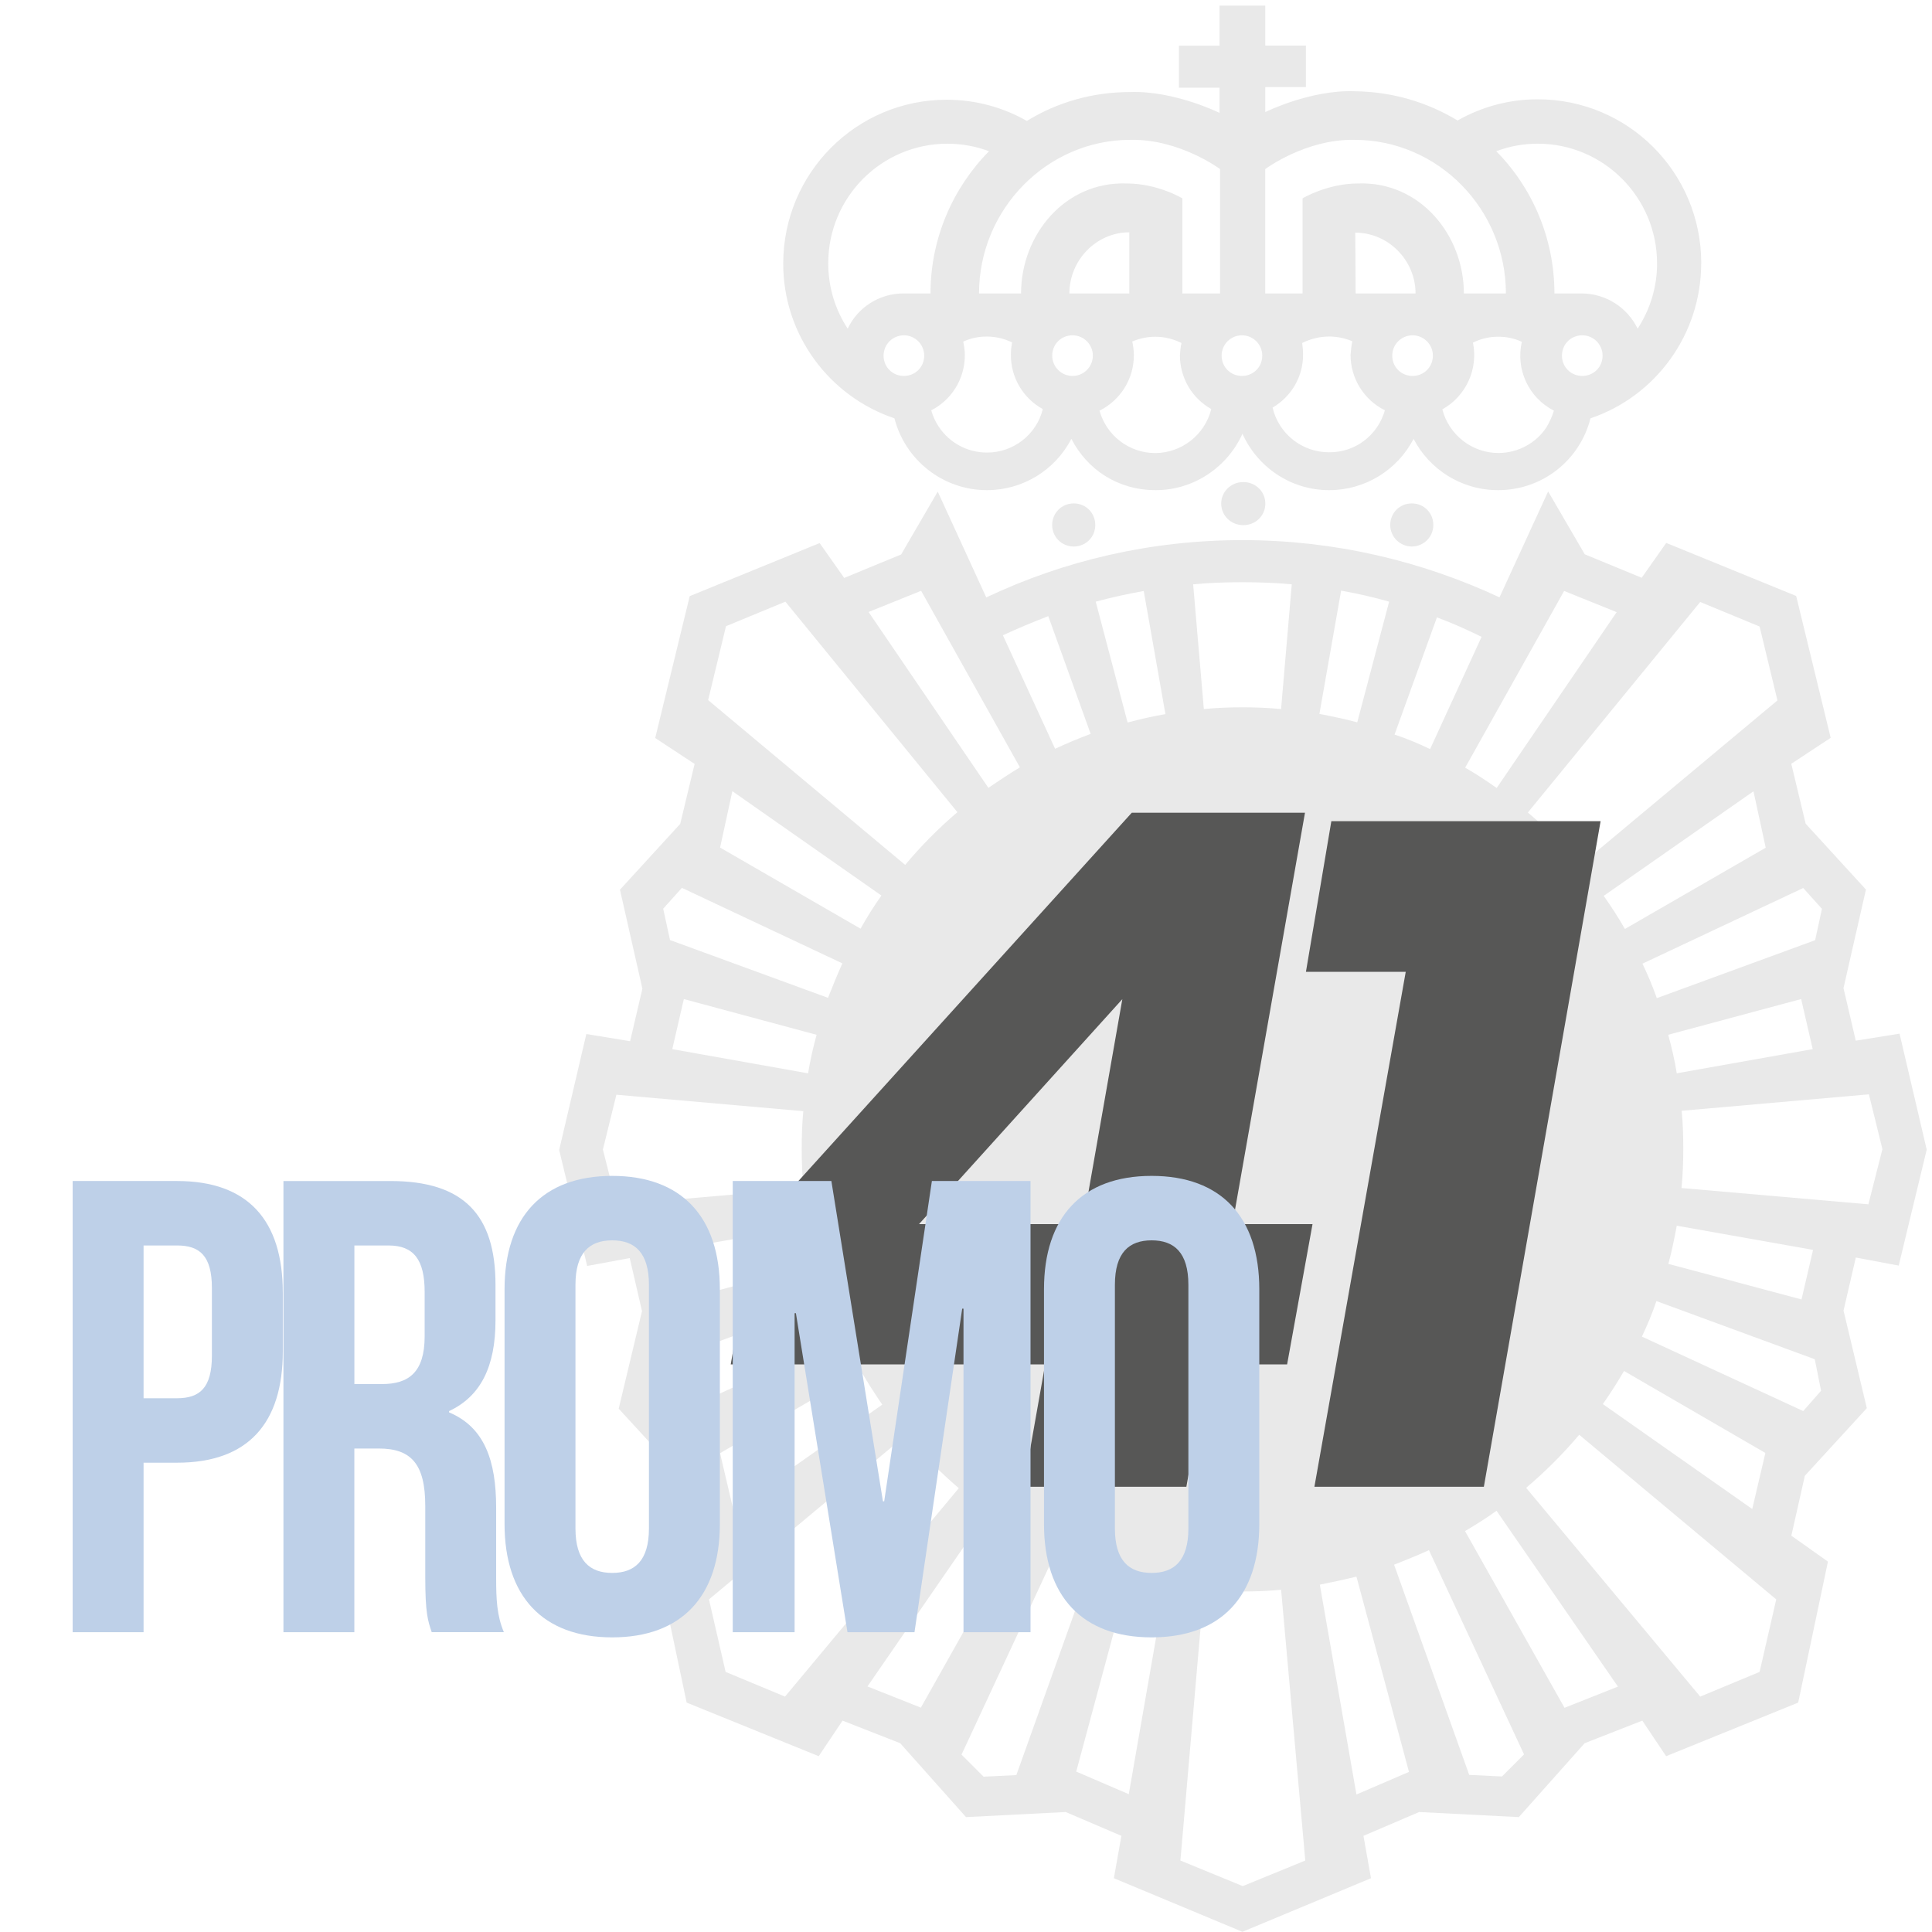 <svg xmlns="http://www.w3.org/2000/svg" id="Capa_1" data-name="Capa 1" viewBox="0 0 595.28 595.28"><defs><style>      .cls-1 {        fill: #575756;      }      .cls-1, .cls-2, .cls-3 {        stroke-width: 0px;      }      .cls-2 {        fill: #bed0e8;      }      .cls-3 {        fill: #e9e9e9;      }    </style></defs><path class="cls-3" d="m324.19,161.75c0-3.67,2.91-6.64,6.64-6.64s6.64,2.91,6.64,6.64-2.91,6.64-6.64,6.64-6.64-2.97-6.64-6.64m104.16,0c0,3.67,3.02,6.64,6.64,6.64s6.64-2.91,6.64-6.64-2.91-6.64-6.64-6.64-6.64,2.97-6.64,6.64m-52.08-6.58c0,3.67,3.02,6.64,6.8,6.64s6.8-2.91,6.8-6.64-3.02-6.64-6.8-6.64-6.8,2.97-6.8,6.64m-12.57,418.09l7.23-83.43c3.94.38,7.88.54,11.87.54s7.99-.16,11.93-.54l7.45,83.43-19.27,7.88-19.21-7.88Zm42.96-85c3.78-.76,7.56-1.57,11.28-2.48l16.19,60.17-16.19,6.96-11.28-64.65m22.88-6.15c3.56-1.4,7.18-2.86,10.74-4.48l29.3,62.93-6.8,6.8-10.09-.49-23.15-64.76m21.86-10.36c3.29-1.94,6.64-4.05,9.71-6.26l37.4,54.18-16.46,6.53-30.65-54.45m18.83-13.33c5.88-4.97,11.28-10.36,16.35-16.35l60.71,50.73-5.13,22.34-18.3,7.61-53.64-64.33m23.64-25.8c2.32-3.29,4.48-6.69,6.53-10.2l43.55,25.26-4.05,17.27-46.03-32.33m12.03-20.78c1.67-3.56,3.24-7.23,4.48-10.96l48.79,17.92,1.94,9.71-5.5,6.26-49.7-22.94m8.15-22.4c1.03-3.83,1.83-7.72,2.59-11.77l41.99,7.45-3.56,15.27-41.02-10.96m4.05-23.37c.38-3.94.54-7.88.54-12.03,0-3.94-.11-7.88-.49-11.77l57.69-5.07,4.16,16.89-4.32,17-57.58-5.02m-1.46-35.35c-.65-4.05-1.57-7.99-2.64-11.87l40.96-11.01,3.56,15.43-41.88,7.45m-6.15-23.15c-1.3-3.67-2.75-7.18-4.43-10.63l49.54-23.31,5.77,6.42-2.1,9.66-48.79,17.86m-9.82-21.32c-2-3.51-4.21-6.91-6.53-10.2l46.14-32.22,3.78,17.38-43.39,25.04m-13.82-19.64c-4.97-5.88-10.31-11.39-16.08-16.24l53.1-64.87,18.3,7.56,5.5,22.77-60.82,50.78m-25.69-23.8c-3.13-2.21-6.31-4.32-9.71-6.26l30.49-54.45,16.19,6.53-36.97,54.18m-20.51-11.98c-3.56-1.73-7.23-3.24-10.96-4.48l13.06-36.1c4.7,1.73,9.28,3.78,13.76,5.99l-15.87,34.59m21.43-46.74c-24.18-11.28-51.05-17.65-79.28-17.65s-54.94,6.31-78.9,17.65l-14.95-32.6-11.28,19.37-17.54,7.23-7.56-10.74-40.04,16.35-10.63,43.71,12.14,7.99-4.43,18.46-18.57,20.29,6.91,30.49-3.78,16.19-13.49-2.21-8.37,35.73,8.63,35.73,13.11-2.43,3.78,16.35-7.18,30.06,19,20.67,4.05,18.46-11.28,7.99,9.17,43.44,40.69,16.51,7.34-10.96,17.76,6.96,20.29,22.77,30.71-1.57,17.16,7.34-2.32,13.06,39.61,16.51,39.61-16.51-2.32-13.06,17.16-7.34,30.71,1.57,20.29-22.77,17.76-6.96,7.34,10.96,40.69-16.51,9.17-43.44-11.28-7.99,4.16-18.46,19.1-20.83-7.18-30.06,3.78-16.35,13.22,2.48,8.63-35.73-8.37-35.73-13.49,2.16-3.78-16.19,6.91-30.38-18.57-20.29-4.43-18.46,12.14-7.99-10.63-43.71-40.04-16.35-7.56,10.74-17.54-7.23-11.28-19.37-15,32.65m-153,11.66c4.59-2.1,9.17-4.05,13.98-5.88l13.06,36.27c-3.78,1.4-7.34,2.91-10.96,4.59l-16.08-34.97m28.6-10.36c4.8-1.3,9.71-2.37,14.79-3.29l6.69,37.94c-3.94.65-7.83,1.57-11.66,2.59l-9.82-37.24Zm30.01-5.34c4.97-.49,10.04-.65,15.06-.65s10.36.16,15.33.65l-3.29,38.43c-3.94-.38-7.88-.54-11.93-.54s-7.99.16-11.87.54l-3.29-38.43Zm45.6,1.94c5.07.92,9.93,2,14.79,3.4l-9.82,37.18c-3.83-1.03-7.72-1.83-11.66-2.59l6.69-37.99Zm-98.98,54.45c-3.29,2-6.53,4.16-9.71,6.31l-36.91-54.18,16.19-6.53,30.44,54.4m-19.27,13.82c-5.81,4.95-11.19,10.38-16.08,16.24l-60.71-50.78,5.5-22.77,18.3-7.56,53,64.87m-23.42,25.69c-2.32,3.29-4.48,6.69-6.42,10.2l-43.28-24.99,3.78-17.38,45.93,32.16m-12.03,20.89c-1.57,3.51-3.02,7.07-4.43,10.63l-48.68-17.81-2.1-9.66,5.77-6.42,49.43,23.26m-7.93,22.02c-1.08,3.83-1.94,7.83-2.64,11.87l-41.83-7.45,3.56-15.43,40.91,11.01m-4.1,23.53c-.38,3.83-.49,7.83-.49,11.77s.16,8.1.54,12.03l-57.48,5.02-4.32-17,4.16-16.89,57.58,5.07m1.57,35.35c.65,3.94,1.57,7.88,2.59,11.77l-40.8,10.85-3.56-15.27,41.77-7.34m6.15,23.15c1.4,3.78,2.86,7.45,4.59,10.96l-49.6,22.88-5.5-6.26,1.94-9.71,48.57-17.86m10.09,21.59c2,3.51,4.21,6.91,6.53,10.31l-45.93,32.22-4.05-17.27,43.44-25.26m13.87,19.7c4.97,5.87,10.41,11.34,16.24,16.35l-53.54,64.22-18.3-7.61-5.13-22.34,60.71-50.62m25.47,23.31c3.13,2.21,6.31,4.32,9.71,6.26l-30.6,54.4-16.46-6.53,37.35-54.13m20.94,12.2c3.51,1.57,7.07,3.13,10.74,4.48l-23.15,64.76-10.09.49-6.8-6.8,29.3-62.93m22.23,8.1c3.78,1.03,7.56,1.83,11.28,2.37l-11.28,64.65-16.19-6.96,16.19-60.07m176.37-404.65c0,22.13-14.25,41.07-34.11,47.76-3.24,12.79-14.68,22.13-28.5,22.13-11.28,0-21.16-6.42-26.01-15.81-5.03,9.72-15.07,15.82-26.01,15.81-11.93,0-22.13-7.18-26.71-17.38-4.59,10.2-14.9,17.38-26.71,17.38s-21.16-6.42-26.01-15.81c-5.03,9.72-15.07,15.82-26.01,15.81-13.71,0-25.26-9.44-28.5-22.13-19.91-6.69-34.27-25.53-34.27-47.65,0-27.9,22.5-50.51,50.35-50.51,9.01,0,17.43,2.37,24.72,6.53,9.28-5.72,20.18-8.9,31.79-8.9,13.6-.49,27.58,6.42,27.58,6.42v-7.77h-12.52v-12.95h12.52V1.73h14.09v12.3h12.52v12.79h-12.52v7.72s13.87-6.91,27.47-6.42c11.66.11,22.5,3.4,31.79,9.01,7.53-4.3,16.05-6.55,24.72-6.53,27.85,0,50.35,22.56,50.35,50.51Zm-239.4,28.44c0-3.46-2.81-6.26-6.26-6.26-3.46,0-6.26,2.8-6.26,6.26,0,3.51,2.75,6.26,6.26,6.26s6.26-2.75,6.26-6.26Zm1.94-19.16c0-17,6.91-32.54,18.03-43.82-4.09-1.53-8.42-2.31-12.79-2.32-20.29,0-36.75,16.46-36.75,36.86,0,7.45,2.21,14.36,5.99,20.13,3.14-6.63,9.83-10.85,17.16-10.85h8.37Zm34.59,35.62c-6.1-3.35-9.87-9.77-9.82-16.73,0-1.19.11-2.48.38-3.78-2.37-1.19-5.07-1.83-7.83-1.83-2.59,0-5.07.54-7.23,1.57.27,1.4.49,2.75.49,4.16,0,7.45-4.21,13.87-10.36,17,.54,1.83,1.3,3.56,2.37,5.13,3.24,4.8,8.63,7.88,14.79,7.88,8.26.05,15.33-5.67,17.22-13.38Zm15.43-16.46c0-3.4-2.75-6.26-6.26-6.26s-6.26,2.75-6.26,6.26c0,3.46,2.81,6.26,6.26,6.26,3.46,0,6.26-2.8,6.26-6.26Zm11.23-19.16v-18.83c-10.2,0-18.46,8.63-18.46,18.83h18.46Zm25.26,35.62c-5.97-3.35-9.66-9.67-9.66-16.51.11-1.3.16-2.59.49-3.83-2.37-1.19-5.13-1.94-8.1-1.94-2.48,0-4.86.54-7.07,1.46.27,1.4.49,2.75.49,4.21,0,7.56-4.32,13.98-10.58,17.11,2.1,7.56,9.01,13.06,17.16,13.06,8.17-.04,15.28-5.62,17.27-13.55Zm2.7-35.62v-38.32s-12.41-9.28-27.58-9.01c-25.8,0-46.68,21.48-46.68,47.33h12.95c0-18.03,13.49-34.54,32.54-33.89,9.55,0,17.16,4.59,17.16,4.59v29.3h11.6Zm13.01,19.16c0-3.46-2.81-6.26-6.26-6.26-3.46,0-6.26,2.8-6.26,6.26,0,3.51,2.75,6.26,6.26,6.26s6.26-2.75,6.26-6.26Zm.92-57.48v38.32h11.5v-29.3s7.61-4.59,17.16-4.59c19-.65,32.54,15.87,32.54,33.89h12.95c0-25.9-20.83-47.33-46.68-47.33-15.06-.27-27.47,9.01-27.47,9.01Zm27.85,38.32h18.46c0-10.2-8.37-18.73-18.57-18.73l.11,18.73Zm9.01,36c-6.49-3.22-10.59-9.86-10.58-17.11.11-1.3.27-2.75.54-4.16-2.24-.95-4.64-1.44-7.07-1.46-3.02,0-5.88.76-8.37,2,.16,1.19.27,2.48.27,3.67,0,6.91-3.78,12.95-9.39,16.24,1.89,8.07,9.09,13.77,17.38,13.76,8.2.11,15.11-5.4,17.22-12.95Zm14.79-16.84c0-3.46-2.81-6.26-6.26-6.26-3.46,0-6.26,2.8-6.26,6.26,0,3.51,2.75,6.26,6.26,6.26s6.26-2.75,6.26-6.26Zm37.29,16.95c-7.77-3.97-11.84-12.71-9.88-21.21-2.21-1.03-4.7-1.57-7.23-1.57-2.86,0-5.5.65-7.83,1.83,1.67,8.18-2.15,16.5-9.44,20.56,2,7.72,9.01,13.44,17.27,13.44,6.15,0,11.66-3.13,14.79-7.88.97-1.62,1.78-3.35,2.32-5.18Zm15-16.95c0-3.4-2.75-6.26-6.26-6.26s-6.26,2.75-6.26,6.26,2.75,6.26,6.26,6.26,6.26-2.75,6.26-6.26Zm16.78-28.44c0-20.29-16.46-36.86-36.75-36.86-4.48,0-8.8.81-12.79,2.32,11.12,11.28,17.92,26.82,17.92,43.82h8.26c7.72,0,14.25,4.43,17.38,10.85,3.78-5.83,5.99-12.68,5.99-20.13Z"></path><g><path class="cls-1" d="m225.15,420.39l7.25-41.48,116.32-128.5h53.37l-22.34,126.76h24.66l-7.83,43.22h-24.37l-6.67,37.71h-50.18l6.67-37.71h-96.88Zm120.67-112.55l-62.66,69.33h50.47l12.18-69.33Z"></path><path class="cls-1" d="m402.38,299.43l7.83-46.41h82.96l-35.97,205.08h-52.21l28.14-158.67h-30.75Z"></path></g><g><path class="cls-2" d="m87.14,398.25v18.07c0,22.24-10.72,34.36-32.57,34.36h-10.33v52.23h-21.85v-139.02h32.17c21.85,0,32.57,12.11,32.57,34.36Zm-42.9-14.5v47.07h10.33c6.95,0,10.72-3.18,10.72-13.11v-20.85c0-9.93-3.77-13.11-10.72-13.11h-10.33Z"></path><path class="cls-2" d="m133.02,502.91c-1.19-3.58-1.99-5.76-1.99-17.08v-21.85c0-12.91-4.37-17.67-14.3-17.67h-7.55v56.6h-21.85v-139.02h32.97c22.64,0,32.37,10.53,32.37,31.97v10.92c0,14.3-4.57,23.43-14.3,28v.4c10.92,4.57,14.5,14.89,14.5,29.39v21.45c0,6.75.2,11.72,2.38,16.88h-22.24Zm-23.83-119.16v42.7h8.54c8.14,0,13.11-3.57,13.11-14.7v-13.7c0-9.93-3.38-14.3-11.12-14.3h-10.53Z"></path><path class="cls-2" d="m155.46,397.26c0-22.24,11.72-34.95,33.17-34.95s33.17,12.71,33.17,34.95v72.29c0,22.24-11.72,34.95-33.17,34.95s-33.17-12.71-33.17-34.95v-72.29Zm21.85,73.68c0,9.93,4.37,13.7,11.32,13.7s11.32-3.77,11.32-13.7v-75.07c0-9.93-4.37-13.7-11.32-13.7s-11.32,3.77-11.32,13.7v75.07Z"></path><path class="cls-2" d="m272.03,462.59h.4l14.7-98.7h30.39v139.02h-20.65v-99.69h-.4l-14.7,99.69h-20.65l-15.89-98.3h-.4v98.3h-19.06v-139.02h30.39l15.89,98.7Z"></path><path class="cls-2" d="m321.67,397.26c0-22.24,11.72-34.95,33.17-34.95s33.17,12.71,33.17,34.95v72.29c0,22.24-11.72,34.95-33.17,34.95s-33.17-12.71-33.17-34.95v-72.29Zm21.85,73.68c0,9.93,4.37,13.7,11.32,13.7s11.32-3.77,11.32-13.7v-75.07c0-9.93-4.37-13.7-11.32-13.7s-11.32,3.77-11.32,13.7v75.07Z"></path></g></svg>